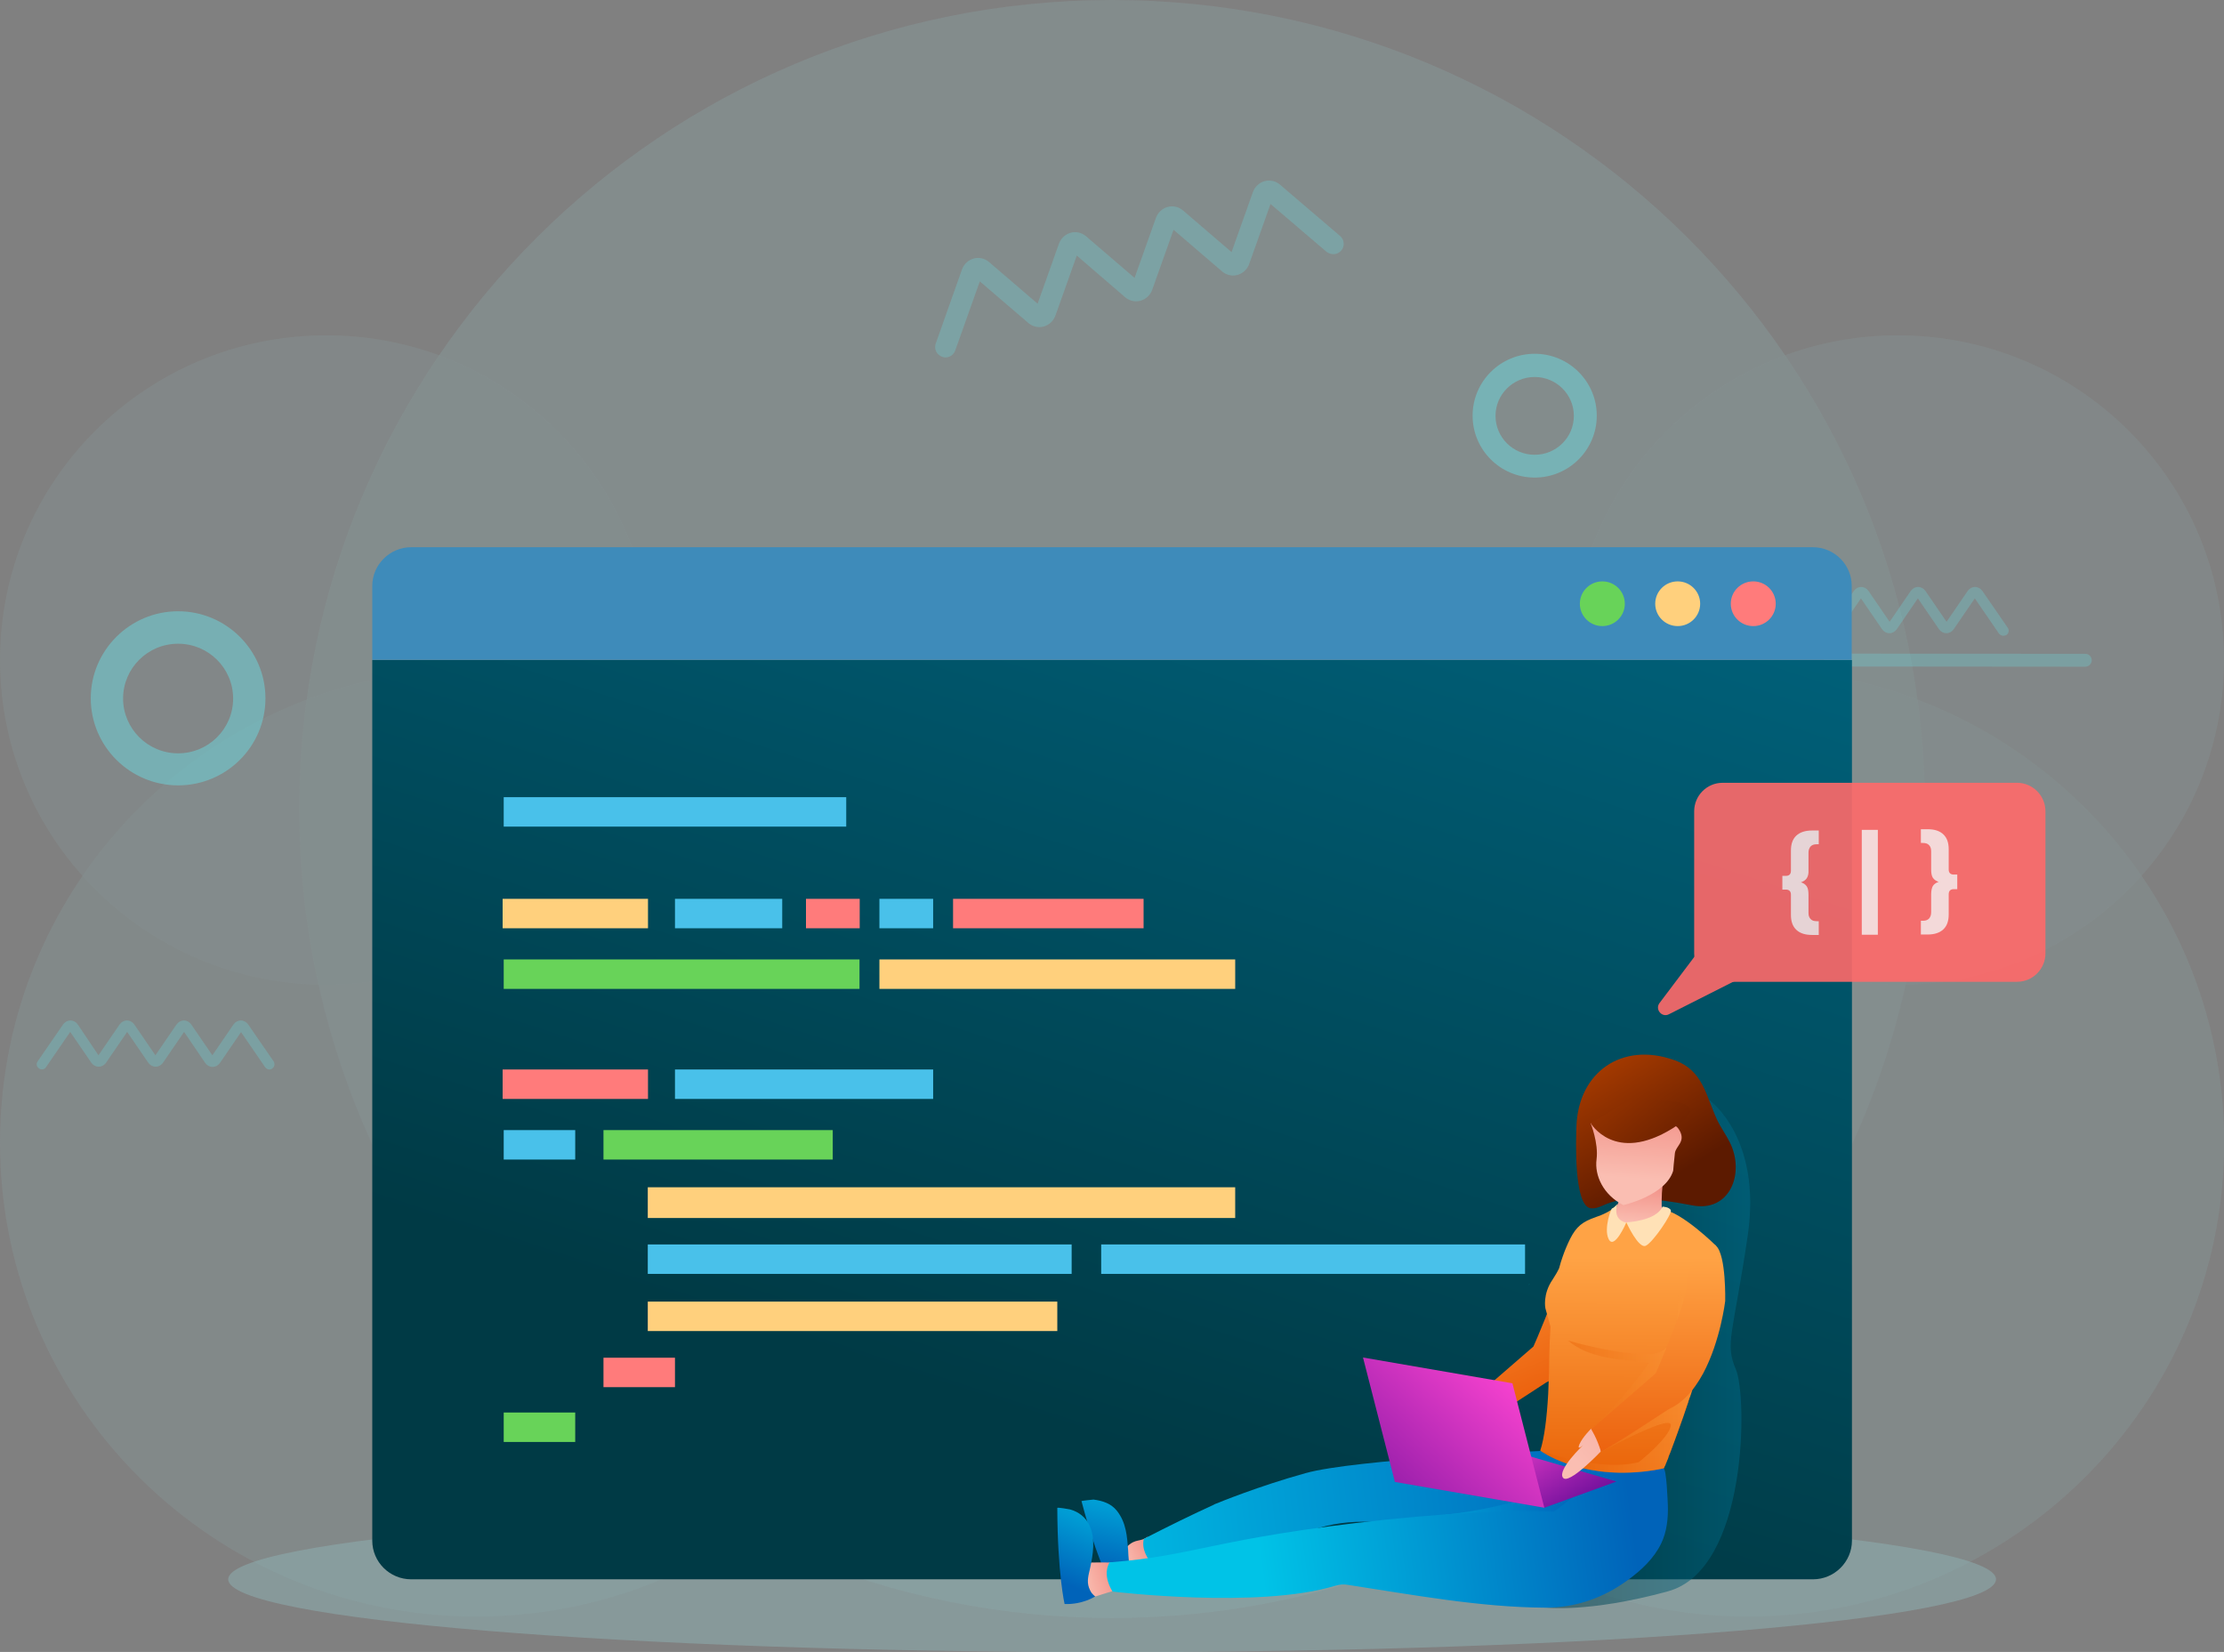 <svg width="381" height="283" viewBox="0 0 381 283" fill="none" xmlns="http://www.w3.org/2000/svg">
<rect x="0" y="0" width="381" height="283" fill="#808080" stroke="none"/>
<g clip-path="url(#clip0_1454_2838)">
<g opacity="0.5">
<path opacity="0.5" d="M190.518 283.036C274.148 283.036 341.943 277.448 341.943 270.554C341.943 263.661 274.148 258.072 190.518 258.072C106.889 258.072 39.094 263.661 39.094 270.554C39.094 277.448 106.889 283.036 190.518 283.036Z" fill="#9CE4E8"/>
<g opacity="0.3">
<path opacity="0.8" d="M190.518 277.182C267.423 277.182 329.767 215.133 329.767 138.591C329.767 62.049 267.423 0 190.518 0C113.613 0 51.27 62.049 51.27 138.591C51.27 215.133 113.613 277.182 190.518 277.182Z" fill="#9CE4E8"/>
<path opacity="0.6" d="M81.598 276.924C126.664 276.924 163.197 240.575 163.197 195.735C163.197 150.896 126.664 114.547 81.598 114.547C36.533 114.547 0 150.896 0 195.735C0 240.575 36.533 276.924 81.598 276.924Z" fill="#9CE4E8"/>
<path opacity="0.6" d="M299.438 276.924C344.504 276.924 381.036 240.575 381.036 195.735C381.036 150.896 344.504 114.547 299.438 114.547C254.373 114.547 217.84 150.896 217.84 195.735C217.84 240.575 254.373 276.924 299.438 276.924Z" fill="#9CE4E8"/>
<path opacity="0.5" d="M325.11 168.71C355.977 168.71 381 143.801 381 113.075C381 82.348 355.977 57.44 325.11 57.44C294.243 57.44 269.22 82.348 269.22 113.075C269.22 143.801 294.243 168.71 325.11 168.71Z" fill="#9CE4E8"/>
<path opacity="0.5" d="M55.89 168.71C86.758 168.71 111.781 143.801 111.781 113.075C111.781 82.348 86.758 57.44 55.89 57.44C25.023 57.44 0 82.348 0 113.075C0 143.801 25.023 168.71 55.89 168.71Z" fill="#9CE4E8"/>
</g>
</g>
<g opacity="0.5">
<path d="M30.513 134.541C22.261 134.541 15.55 127.84 15.55 119.629C15.55 111.418 22.261 104.717 30.513 104.717C38.764 104.717 45.475 111.418 45.475 119.629C45.475 127.877 38.764 134.541 30.513 134.541ZM30.513 110.277C25.305 110.277 21.087 114.474 21.087 119.666C21.087 124.821 25.305 129.055 30.513 129.055C35.72 129.055 39.938 124.857 39.938 119.666C39.938 114.474 35.72 110.277 30.513 110.277Z" fill="#6CD8DD"/>
<path d="M262.912 81.814C257.044 81.814 252.276 77.064 252.276 71.21C252.276 65.355 257.044 60.605 262.912 60.605C268.779 60.605 273.547 65.355 273.547 71.21C273.547 77.064 268.779 81.814 262.912 81.814ZM262.912 64.582C259.208 64.582 256.2 67.564 256.2 71.246C256.2 74.928 259.208 77.911 262.912 77.911C266.616 77.911 269.623 74.928 269.623 71.246C269.623 67.564 266.616 64.582 262.912 64.582Z" fill="#6CD8DD"/>
<path d="M190.518 222.799C186.411 222.799 183.037 219.449 183.037 215.362C183.037 211.274 186.374 207.924 190.518 207.924C194.626 207.924 198 211.274 198 215.362C197.963 219.449 194.626 222.799 190.518 222.799ZM190.518 210.685C187.915 210.685 185.824 212.784 185.824 215.362C185.824 217.939 187.951 220.038 190.518 220.038C193.086 220.038 195.213 217.939 195.213 215.362C195.213 212.784 193.086 210.685 190.518 210.685Z" fill="#6CD8DD"/>
</g>
<g opacity="0.3">
<path d="M46.172 183.217C45.879 183.217 45.622 183.07 45.439 182.849L41.295 176.811L37.664 182.113C37.37 182.518 36.93 182.775 36.417 182.775C35.904 182.775 35.464 182.518 35.17 182.113L31.539 176.774L27.909 182.076C27.615 182.481 27.175 182.739 26.662 182.739C26.148 182.739 25.708 182.481 25.415 182.076L21.784 176.774L18.154 182.076C17.86 182.481 17.42 182.739 16.907 182.739C16.393 182.739 15.953 182.481 15.66 182.076L12.029 176.774L7.885 182.812C7.628 183.217 7.078 183.328 6.675 183.033C6.271 182.775 6.161 182.223 6.455 181.818L10.819 175.485C11.112 175.08 11.552 174.822 12.066 174.822C12.579 174.822 13.019 175.08 13.313 175.485L16.87 180.787L20.501 175.485C20.794 175.08 21.234 174.822 21.748 174.822C22.261 174.822 22.701 175.08 22.994 175.485L26.625 180.787L30.256 175.485C30.549 175.08 30.989 174.822 31.503 174.822C32.016 174.822 32.456 175.08 32.75 175.485L36.38 180.787L40.011 175.485C40.304 175.08 40.745 174.822 41.258 174.822C41.771 174.822 42.211 175.08 42.505 175.485L46.869 181.818C47.126 182.223 47.052 182.775 46.649 183.033C46.539 183.144 46.355 183.217 46.172 183.217Z" fill="#6CD8DD"/>
<path d="M161.987 61.232C161.803 61.232 161.583 61.195 161.4 61.121C160.483 60.79 159.97 59.796 160.3 58.875L164.81 46.135C165.141 45.252 165.874 44.552 166.791 44.294C167.708 44.037 168.698 44.258 169.431 44.884L177.756 52.027L181.424 41.717C181.754 40.833 182.487 40.134 183.404 39.876C184.321 39.618 185.311 39.839 186.044 40.465L194.369 47.608L198.037 37.299C198.367 36.415 199.1 35.715 200.017 35.458C200.934 35.2 201.924 35.421 202.657 36.047L210.982 43.19L214.65 32.88C214.98 31.997 215.713 31.297 216.63 31.039C217.547 30.781 218.537 31.002 219.27 31.628L229.576 40.428C230.309 41.054 230.419 42.196 229.759 42.932C229.136 43.669 227.999 43.742 227.229 43.116L217.657 34.942L213.99 45.252C213.659 46.135 212.926 46.835 212.009 47.093C211.092 47.35 210.102 47.13 209.369 46.504L201.044 39.361L197.376 49.67C197.046 50.554 196.313 51.253 195.396 51.511C194.479 51.769 193.489 51.548 192.756 50.922L184.467 43.779L180.8 54.089C180.47 54.972 179.737 55.672 178.82 55.93C177.903 56.187 176.913 55.966 176.179 55.34L167.854 48.197L163.637 60.053C163.38 60.753 162.72 61.232 161.987 61.232Z" fill="#6CD8DD"/>
<path d="M219.418 210.391C219.344 210.391 219.234 210.391 219.161 210.354L176.62 200.67C176.033 200.523 175.666 199.934 175.776 199.345C175.923 198.756 176.51 198.388 177.097 198.498L219.638 208.182C220.224 208.329 220.591 208.918 220.481 209.507C220.371 210.06 219.894 210.391 219.418 210.391Z" fill="#6CD8DD"/>
<path d="M357.492 114.18C357.419 114.18 357.346 114.217 357.236 114.217L313.594 114.18C312.971 114.18 312.494 113.701 312.494 113.075C312.494 112.449 313.008 111.971 313.594 111.971L357.236 112.008C357.859 112.008 358.336 112.486 358.336 113.112C358.336 113.628 357.969 114.069 357.492 114.18Z" fill="#6CD8DD"/>
<path d="M343.19 108.915C342.896 108.915 342.64 108.768 342.456 108.547L338.312 102.508L334.681 107.81C334.388 108.215 333.948 108.473 333.435 108.473C332.921 108.473 332.481 108.215 332.188 107.81L328.557 102.508L324.926 107.81C324.633 108.215 324.193 108.473 323.679 108.473C323.166 108.473 322.726 108.215 322.433 107.81L318.802 102.508L315.171 107.81C314.878 108.215 314.438 108.473 313.924 108.473C313.411 108.473 312.971 108.215 312.677 107.81L309.047 102.508L304.903 108.547C304.646 108.952 304.096 109.062 303.692 108.768C303.289 108.51 303.179 107.957 303.472 107.552L307.837 101.219C308.13 100.814 308.57 100.557 309.083 100.557C309.597 100.557 310.037 100.814 310.33 101.219L313.961 106.522L317.592 101.219C317.885 100.814 318.325 100.557 318.839 100.557C319.352 100.557 319.792 100.814 320.085 101.219L323.716 106.522L327.347 101.219C327.64 100.814 328.08 100.557 328.594 100.557C329.107 100.557 329.547 100.814 329.841 101.219L333.471 106.522L337.102 101.219C337.395 100.814 337.835 100.557 338.349 100.557C338.862 100.557 339.302 100.814 339.596 101.219L343.96 107.552C344.217 107.957 344.143 108.51 343.74 108.768C343.52 108.878 343.373 108.915 343.19 108.915Z" fill="#6CD8DD"/>
</g>
<path d="M317.225 100.372C317.225 96.727 314.255 93.744 310.551 93.744H70.45C66.783 93.744 63.775 96.727 63.775 100.372V113.038H317.225V100.372Z" fill="#3E8BBA"/>
<path d="M63.775 113.074V263.927C63.775 267.572 66.746 270.554 70.45 270.554H310.587C314.255 270.554 317.262 267.572 317.262 263.927V113.074H63.775Z" fill="url(#paint0_linear_1454_2838)"/>
<path d="M144.97 136.564H86.293V141.609H144.97V136.564Z" fill="#49C1EA"/>
<path d="M147.244 164.363H86.293V169.408H147.244V164.363Z" fill="#68D359"/>
<path d="M211.606 164.363H150.654V169.408H211.606V164.363Z" fill="#FFD07D"/>
<path d="M111.011 153.98H86.109V159.025H111.011V153.98Z" fill="#FFD07D"/>
<path d="M134.005 153.98H115.632V159.025H134.005V153.98Z" fill="#49C1EA"/>
<path d="M147.28 153.98H138.075V159.025H147.28V153.98Z" fill="#FF7B7B"/>
<path d="M159.859 153.98H150.654V159.025H159.859V153.98Z" fill="#49C1EA"/>
<path d="M195.91 153.98H163.271V159.025H195.91V153.98Z" fill="#FF7B7B"/>
<path d="M98.542 193.6H86.293V198.644H98.542V193.6Z" fill="#49C1EA"/>
<path d="M115.632 232.592H103.383V237.636H115.632V232.592Z" fill="#FF7B7B"/>
<path d="M98.542 241.98H86.293V247.025H98.542V241.98Z" fill="#68D359"/>
<path d="M142.66 193.6H103.383V198.644H142.66V193.6Z" fill="#68D359"/>
<path d="M211.605 203.393H110.974V208.658H211.605V203.393Z" fill="#FFD07D"/>
<path d="M183.587 213.188H110.974V218.232H183.587V213.188Z" fill="#49C1EA"/>
<path d="M261.262 213.188H188.648V218.232H261.262V213.188Z" fill="#49C1EA"/>
<path d="M181.13 222.98H110.974V228.025H181.13V222.98Z" fill="#FFD07D"/>
<path d="M111.011 183.215H86.109V188.259H111.011V183.215Z" fill="#FF7B7B"/>
<path d="M159.86 183.215H115.632V188.259H159.86V183.215Z" fill="#49C1EA"/>
<path d="M287.41 107.256C289.537 107.256 291.261 105.542 291.261 103.427C291.261 101.312 289.537 99.598 287.41 99.598C285.284 99.598 283.56 101.312 283.56 103.427C283.56 105.542 285.284 107.256 287.41 107.256Z" fill="#FFD07D"/>
<path d="M300.356 107.256C302.482 107.256 304.206 105.542 304.206 103.427C304.206 101.312 302.482 99.598 300.356 99.598C298.229 99.598 296.505 101.312 296.505 103.427C296.505 105.542 298.229 107.256 300.356 107.256Z" fill="#FF7B7B"/>
<path d="M274.501 107.256C276.628 107.256 278.352 105.542 278.352 103.427C278.352 101.312 276.628 99.598 274.501 99.598C272.374 99.598 270.65 101.312 270.65 103.427C270.65 105.542 272.374 107.256 274.501 107.256Z" fill="#68D359"/>
<path opacity="0.5" d="M292.8 188.446C292.8 188.446 301.895 194.779 299.402 211.716C296.908 228.653 295.441 230.089 297.385 234.618C299.328 239.147 299.475 268.898 285.722 272.617C272.007 276.372 264.672 275.378 264.672 275.378L280.478 184.285L292.8 188.446Z" fill="url(#paint1_linear_1454_2838)"/>
<path d="M196.607 263.262C195.323 264.219 194.553 263.519 193.123 264.919C192.499 265.545 192.793 270.221 195.286 269.853C196.057 269.374 196.937 268.674 197.707 268.048C197.56 266.723 197.377 265.397 197.23 264.035C197.01 263.777 196.79 263.593 196.607 263.262Z" fill="url(#paint2_linear_1454_2838)"/>
<path d="M185.274 257.15C186.668 262.452 188.355 267.755 190.812 272.615C192.609 272.099 194.113 271.363 195.25 269.89C195.066 269.964 194.626 269.596 194.553 269.522C194.259 269.264 194.076 269.08 193.893 268.785C193.269 267.755 193.343 266.76 193.269 265.619C193.086 263.189 192.939 260.869 191.362 258.844C190.372 257.592 188.978 257.113 187.328 256.893C187.181 256.893 185.274 257.114 185.274 257.15Z" fill="url(#paint3_linear_1454_2838)"/>
<path d="M283.963 259.507C283.45 259.912 282.936 260.281 282.386 260.649C277.875 263.668 272.851 264.736 267.423 264.294C259.869 263.668 252.35 262.711 244.832 261.753C237.791 260.87 231.557 259.691 224.589 262.195C221.875 263.153 219.124 263.742 216.301 264.331C213.11 264.994 209.883 265.546 206.692 266.209C205.739 266.393 198 268.676 197.634 268.271C196.497 266.945 195.543 265.399 195.947 263.631C200.311 261.385 204.235 259.471 208.012 257.74C208.012 257.74 208.012 257.74 208.049 257.703C208.672 257.445 215.677 254.573 223.672 252.364C232.07 250.008 263.793 248.572 263.793 248.572L265.92 247.725C267.167 247.835 268.413 247.983 269.807 248.093C270.797 247.467 272.117 246.657 273.548 245.773L283.963 259.507Z" fill="url(#paint4_linear_1454_2838)"/>
<path opacity="0.5" d="M266.249 258.956C266.249 258.956 270.1 260.061 270.027 258.072C269.99 257.262 269.99 256.415 269.99 255.716C269.99 254.832 269.146 254.243 268.303 254.538C264.672 255.826 255.907 258.698 247.619 259.471L264.489 266.578L266.249 258.956Z" fill="url(#paint5_linear_1454_2838)"/>
<path d="M268.853 216.023L268.01 215.691C267.936 218.085 264.746 225.854 263.352 229.168C262.949 230.088 262.692 230.677 262.692 230.677C258.841 234.028 253.377 238.741 251.653 240.25C251.653 240.25 252.643 241.76 253.34 244.117C255.871 242.644 258.365 241.097 260.822 239.477C262.142 238.594 263.535 237.747 264.892 236.826C266.029 236.311 267.056 235.574 267.973 234.654C269.11 233.512 270.027 232.15 270.834 230.677C273.804 225.117 274.611 218.269 274.611 218.269L268.853 216.023Z" fill="url(#paint6_linear_1454_2838)"/>
<path d="M251.653 240.213C251.653 240.213 250.186 241.649 249.673 242.864C249.16 244.079 250.333 242.974 250.333 242.974C250.333 242.974 245.859 247.209 246.849 248.571C247.803 249.933 253.34 244.079 253.34 244.079L253.267 240.618L251.653 240.213Z" fill="url(#paint7_linear_1454_2838)"/>
<path d="M190.848 267.682C190.848 267.682 187.951 267.646 186.887 267.682C186.447 267.682 184.467 272.616 187.621 273.5L190.701 272.543L191.325 268.64L190.848 267.682Z" fill="url(#paint8_linear_1454_2838)"/>
<path d="M181.13 258.33C181.167 269.597 182.377 274.788 182.377 274.788C185.531 274.899 187.658 273.463 187.658 273.463C187.548 273.536 187.071 272.947 186.998 272.874C186.814 272.616 186.668 272.284 186.558 271.99C186.154 270.848 186.484 269.817 186.741 268.676C187.254 266.32 187.694 263.668 186.668 261.386C186.044 259.95 184.797 258.992 183.33 258.587C183.184 258.55 181.13 258.182 181.13 258.33Z" fill="url(#paint9_linear_1454_2838)"/>
<path d="M286.933 181.633C286.896 181.633 286.823 181.597 286.786 181.597C277.874 178.43 270.356 183.659 270.063 193.011C269.99 195.036 269.55 206.782 272.593 207.003C275.234 207.187 275.454 203.652 289.867 206.487C296.358 207.776 298.998 200.964 296.321 195.662C295.661 194.336 294.781 193.158 294.157 191.833C292.214 187.635 291.774 183.438 286.933 181.633Z" fill="url(#paint10_linear_1454_2838)"/>
<path d="M190.592 272.653C190.592 272.653 215.53 275.673 228.732 271.659C229.465 271.438 230.236 271.365 230.969 271.512C242.008 273.206 253.45 275.341 264.672 275.415C269.88 275.452 274.757 273.721 278.938 270.628C281.212 268.971 283.339 266.983 284.586 264.406C285.576 262.344 285.796 260.024 285.722 257.778C285.686 257.115 285.502 251.703 284.989 251.555L278.608 249.42L276.664 250.93L266.249 258.956C264.232 258.883 261.958 258.883 259.428 258.92C256.934 258.956 254.147 259.067 251.103 259.214C249.966 259.288 248.829 259.361 247.619 259.435C244.538 259.656 241.164 259.95 237.534 260.319C207.718 263.522 205.114 266.504 190.078 267.646C190.115 267.683 188.685 269.524 190.592 272.653Z" fill="url(#paint11_linear_1454_2838)"/>
<path d="M278.461 198.24C278.461 198.24 278.314 207.629 275.271 208.403C275.271 208.403 279.195 213.815 284.696 207.298C284.696 207.298 284.366 202.327 285.796 198.608L278.461 198.24Z" fill="url(#paint12_linear_1454_2838)"/>
<path d="M293.974 213.409C293.974 213.409 288.07 207.554 284.769 207.186C284.769 207.186 282.642 209.764 278.315 209.395C275.784 209.101 276.994 206.523 277.104 206.266C276.628 207.002 275.491 207.628 274.757 207.959C274.354 208.143 273.95 208.328 273.547 208.438C273.474 208.475 273.4 208.475 273.364 208.512C271.127 209.285 270.063 210.095 269 212.194C268.523 213.151 268.119 214.108 267.753 215.139C267.496 215.839 267.276 216.575 267.092 217.275C266.836 217.827 266.469 218.453 265.992 219.19C264.232 221.73 264.745 224.123 264.745 224.123L265.626 227.29C265.516 228.984 265.442 230.714 265.406 232.408C265.406 232.482 265.406 232.518 265.406 232.592C265.406 233.439 265.369 234.249 265.369 235.096C265.332 236.053 265.295 236.974 265.259 237.931C265.259 238.226 265.222 238.557 265.222 238.851C265.002 242.828 264.562 246.4 263.865 248.498C264.012 248.609 270.356 253.211 281.285 252.107C282.495 251.996 283.742 251.812 285.062 251.518C285.062 251.518 285.062 251.518 285.062 251.481C285.062 251.444 285.099 251.37 285.136 251.297C285.136 251.26 285.136 251.26 285.172 251.223C285.172 251.223 285.172 251.186 285.209 251.149C285.246 251.113 285.246 251.039 285.283 251.002C285.319 250.929 285.356 250.855 285.356 250.781C285.393 250.744 285.393 250.708 285.429 250.634C285.503 250.45 285.576 250.266 285.649 250.082C285.686 250.045 285.686 249.971 285.723 249.934C285.759 249.861 285.759 249.787 285.796 249.75V249.713C285.796 249.677 285.833 249.64 285.833 249.566C285.833 249.529 285.869 249.493 285.869 249.493C285.869 249.456 285.906 249.456 285.906 249.419C285.943 249.272 286.016 249.124 286.089 248.977C286.163 248.793 286.236 248.572 286.309 248.388C286.603 247.578 286.969 246.657 287.336 245.626C287.666 244.706 288.033 243.712 288.4 242.644C288.62 241.981 288.876 241.282 289.097 240.582C289.17 240.398 289.243 240.177 289.28 239.993C289.353 239.809 289.39 239.662 289.463 239.477C289.463 239.404 289.5 239.367 289.537 239.293C289.61 239.036 289.72 238.778 289.793 238.52C289.83 238.373 289.867 238.262 289.903 238.115C289.977 237.931 290.013 237.71 290.087 237.526C290.123 237.415 290.16 237.305 290.197 237.158C290.38 236.569 290.563 235.98 290.747 235.39C290.784 235.206 290.857 235.022 290.894 234.838C291.004 234.433 291.15 233.991 291.26 233.586C291.59 232.445 291.884 231.267 292.177 230.088C292.177 230.051 292.177 230.051 292.177 230.015C292.36 229.278 292.544 228.579 292.691 227.879C292.727 227.732 292.764 227.621 292.764 227.474C293.901 222.098 294.561 217.128 293.974 213.409Z" fill="url(#paint13_linear_1454_2838)"/>
<path opacity="0.3" d="M268.926 227.18C268.962 227.18 269.109 227.253 269.329 227.327C269.146 227.29 269.036 227.217 268.926 227.18Z" fill="url(#paint14_linear_1454_2838)"/>
<path d="M262.067 219.963L261.848 220.146C261.921 220.036 261.994 220 262.067 219.963Z" fill="url(#paint15_linear_1454_2838)"/>
<path d="M284.805 206.709C284.805 206.709 285.979 206.746 286.235 207.335C286.492 207.924 283.192 212.821 281.945 213.41C280.698 213.999 278.607 209.397 278.607 209.397C278.607 209.397 283.705 209.213 284.805 206.709Z" fill="#FFE1B6"/>
<path d="M277.067 206.303C277.067 206.303 276.334 207.039 276.187 207.002C276.004 206.966 274.72 210.463 275.564 212.231C276.517 214.293 278.608 209.432 278.608 209.432C278.608 209.432 276.224 209.175 277.067 206.303Z" fill="#FFE1B6"/>
<path d="M272.483 192.384C272.483 192.384 273.877 195.809 273.51 198.607C273.144 201.369 274.647 204.682 278.094 206.45C278.094 206.45 285.356 204.83 286.639 200.559C286.639 200.559 286.786 198.718 286.933 197.539C287.079 196.361 288.73 195.625 287.813 193.82C286.896 192.016 286.126 193.305 286.126 193.305C286.126 193.305 285.796 191.869 285.429 190.691C285.062 189.439 272.483 192.384 272.483 192.384Z" fill="url(#paint16_linear_1454_2838)"/>
<path d="M272.483 192.385C272.483 192.385 276.591 199.455 286.529 193.306C296.431 187.157 278.938 188.593 278.938 188.593L272.483 192.385Z" fill="url(#paint17_linear_1454_2838)"/>
<path d="M264.563 258.295L276.922 253.803L257.191 248.059L264.563 258.295Z" fill="url(#paint18_linear_1454_2838)"/>
<path d="M264.562 258.294L238.964 253.876L233.5 232.557L259.098 236.975L264.562 258.294Z" fill="url(#paint19_linear_1454_2838)"/>
<path opacity="0.5" d="M289.463 227.621C288.473 225.56 288.29 220.331 287.666 221.546C287.153 222.577 288.363 231.009 283.449 231.893C283.265 231.929 283.045 231.966 282.862 231.966C277.251 232.224 268.633 229.647 268.633 229.647C272.19 232.776 277.764 232.924 282.495 233.439C281.982 234.212 281.432 234.985 280.845 235.722C279.231 237.857 277.471 239.809 276.041 241.392C274.06 243.528 272.594 244.89 272.594 244.89L274.28 248.756C274.28 248.756 279.525 245.847 283.082 244.485C284.916 243.749 286.309 243.454 286.236 244.191C286.163 244.743 285.796 245.406 285.283 246.068C283.742 248.093 280.845 250.413 280.735 250.487C277.361 251.334 272.08 251.186 263.865 248.535C264.012 248.646 270.356 253.248 281.285 252.144C281.505 252.107 281.725 252.107 281.945 252.07C282.935 251.96 283.999 251.776 285.062 251.555V251.518C285.062 251.481 285.099 251.407 285.136 251.334C285.136 251.297 285.136 251.297 285.172 251.26C285.172 251.223 285.172 251.223 285.209 251.186C285.246 251.15 285.246 251.076 285.283 251.039C285.319 250.965 285.356 250.892 285.356 250.818C285.356 250.781 285.393 250.745 285.429 250.671C285.503 250.487 285.576 250.303 285.649 250.119C285.686 250.082 285.686 250.008 285.723 249.971C285.759 249.898 285.759 249.824 285.796 249.787V249.75C285.796 249.714 285.833 249.677 285.833 249.603C285.833 249.566 285.869 249.529 285.869 249.529V249.493V249.456C285.906 249.309 285.979 249.161 286.053 249.014C286.126 248.83 286.199 248.609 286.273 248.425C286.309 248.351 286.346 248.278 286.346 248.204C286.639 247.468 286.933 246.621 287.263 245.663C287.593 244.743 287.96 243.749 288.326 242.681C288.546 242.018 288.803 241.319 289.023 240.619C289.097 240.435 289.17 240.214 289.207 240.03C289.28 239.846 289.317 239.698 289.39 239.514C289.39 239.441 289.427 239.404 289.463 239.33C289.537 239.073 289.647 238.815 289.72 238.557C289.757 238.41 289.793 238.299 289.83 238.152C289.903 237.931 289.94 237.747 290.013 237.563C290.05 237.452 290.087 237.342 290.123 237.195C290.307 236.606 290.49 236.016 290.673 235.427C290.71 235.243 290.784 235.059 290.82 234.875C290.93 234.47 291.077 234.028 291.187 233.623C291.517 232.482 291.81 231.303 292.104 230.125C292.104 230.088 292.104 230.088 292.104 230.052C292.14 229.426 292.14 229.094 292.14 229.094C292.14 229.094 290.453 229.683 289.463 227.621Z" fill="url(#paint20_linear_1454_2838)"/>
<path d="M272.557 244.779C272.557 244.779 271.09 246.215 270.576 247.43C270.063 248.645 271.236 247.541 271.236 247.541C271.236 247.541 266.762 251.775 267.752 253.137C268.706 254.5 274.244 248.645 274.244 248.645L274.17 245.184L272.557 244.779Z" fill="url(#paint21_linear_1454_2838)"/>
<path d="M293.974 213.41C292.214 211.753 288.547 217.644 288.95 220.296C288.877 222.689 285.686 230.458 284.293 233.772C283.889 234.692 283.632 235.281 283.632 235.281C279.782 238.632 274.317 243.345 272.594 244.855C272.594 244.855 273.584 246.364 274.281 248.721C276.811 247.248 279.305 245.701 281.762 244.081C283.082 243.198 284.476 242.351 285.833 241.43C286.97 240.915 287.997 240.178 288.913 239.258C290.05 238.116 290.967 236.754 291.774 235.281C294.744 229.721 295.551 222.873 295.551 222.873C295.551 222.873 295.735 215.03 293.974 213.41Z" fill="url(#paint22_linear_1454_2838)"/>
<g opacity="0.9">
<path d="M345.537 168.195H295.111C292.434 168.195 290.233 166.023 290.233 163.298V138.997C290.233 136.309 292.397 134.1 295.111 134.1H345.537C348.214 134.1 350.414 136.272 350.414 138.997V163.298C350.414 165.986 348.251 168.195 345.537 168.195Z" fill="#FF6969"/>
<path d="M294.671 158.07L284.292 171.841C283.486 172.909 284.696 174.382 285.906 173.756L301.712 165.766L294.671 158.07Z" fill="#FF6969"/>
<g opacity="0.8">
<path d="M309.524 150.448C309.304 150.779 308.973 151 308.533 151.147C308.973 151.294 309.304 151.515 309.524 151.847C309.744 152.178 309.817 152.657 309.817 153.319V156.376C309.817 156.854 309.927 157.186 310.184 157.443C310.404 157.701 310.77 157.812 311.247 157.812H311.577V160.168H310.44C309.23 160.168 308.35 159.873 307.727 159.284C307.103 158.695 306.81 157.848 306.81 156.744V153.283C306.81 152.988 306.736 152.767 306.59 152.62C306.443 152.473 306.223 152.399 305.966 152.399H305.343V150.043H305.966C306.223 150.043 306.443 149.969 306.59 149.822C306.736 149.674 306.81 149.453 306.81 149.159V145.698C306.81 144.593 307.103 143.746 307.727 143.157C308.35 142.568 309.267 142.273 310.44 142.273H311.577V144.63H311.247C310.77 144.63 310.44 144.74 310.184 144.998C309.964 145.256 309.817 145.587 309.817 146.066V149.122C309.854 149.637 309.744 150.116 309.524 150.448Z" fill="white"/>
<path d="M318.948 142.164H321.699V160.132H318.948V142.164Z" fill="white"/>
<path d="M335.305 149.969V152.326H334.681C334.425 152.326 334.205 152.399 334.058 152.546C333.911 152.694 333.838 152.915 333.838 153.209V156.67C333.838 157.775 333.544 158.622 332.921 159.211C332.298 159.8 331.381 160.095 330.207 160.095H329.07V157.738H329.4C329.877 157.738 330.207 157.628 330.464 157.37C330.684 157.112 330.831 156.781 330.831 156.302V153.246C330.831 152.583 330.941 152.105 331.124 151.773C331.344 151.442 331.674 151.221 332.114 151.074C331.674 150.926 331.344 150.705 331.124 150.374C330.904 150.043 330.831 149.564 330.831 148.901V145.845C330.831 145.367 330.721 145.035 330.464 144.777C330.244 144.52 329.877 144.409 329.4 144.409H329.07V142.053H330.207C331.417 142.053 332.298 142.347 332.921 142.936C333.544 143.526 333.838 144.372 333.838 145.477V148.938C333.838 149.233 333.911 149.454 334.058 149.601C334.205 149.748 334.425 149.822 334.681 149.822H335.305V149.969Z" fill="white"/>
</g>
</g>
</g>
<defs>
<linearGradient id="paint0_linear_1454_2838" x1="173.319" y1="242.183" x2="243.468" y2="26.833" gradientUnits="userSpaceOnUse">
<stop stop-color="#003A45"/>
<stop offset="1" stop-color="#006D8B"/>
</linearGradient>
<linearGradient id="paint1_linear_1454_2838" x1="264.696" y1="229.897" x2="299.844" y2="229.897" gradientUnits="userSpaceOnUse">
<stop stop-color="#003A45"/>
<stop offset="1" stop-color="#006D8B"/>
</linearGradient>
<linearGradient id="paint2_linear_1454_2838" x1="198.777" y1="265.095" x2="192.714" y2="267.937" gradientUnits="userSpaceOnUse">
<stop stop-color="#F0877E"/>
<stop offset="1" stop-color="#FABEB2"/>
</linearGradient>
<linearGradient id="paint3_linear_1454_2838" x1="193.074" y1="251.544" x2="188.958" y2="269.032" gradientUnits="userSpaceOnUse">
<stop stop-color="#00C3E7"/>
<stop offset="1" stop-color="#0063B9"/>
</linearGradient>
<linearGradient id="paint4_linear_1454_2838" x1="280.425" y1="254.106" x2="180.374" y2="265.568" gradientUnits="userSpaceOnUse">
<stop stop-color="#0063B9"/>
<stop offset="1" stop-color="#00C3E7"/>
</linearGradient>
<linearGradient id="paint5_linear_1454_2838" x1="269.729" y1="260.128" x2="244.03" y2="263.072" gradientUnits="userSpaceOnUse">
<stop stop-color="#0063B9"/>
<stop offset="1" stop-color="#00C3E7"/>
</linearGradient>
<linearGradient id="paint6_linear_1454_2838" x1="269.622" y1="245.947" x2="253.406" y2="204.523" gradientUnits="userSpaceOnUse">
<stop stop-color="#E75100"/>
<stop offset="1" stop-color="#FFA345"/>
</linearGradient>
<linearGradient id="paint7_linear_1454_2838" x1="276.988" y1="221.084" x2="248.775" y2="245.31" gradientUnits="userSpaceOnUse">
<stop stop-color="#F0877E"/>
<stop offset="1" stop-color="#FABEB2"/>
</linearGradient>
<linearGradient id="paint8_linear_1454_2838" x1="192.57" y1="269.042" x2="185.471" y2="271.088" gradientUnits="userSpaceOnUse">
<stop stop-color="#F0877E"/>
<stop offset="1" stop-color="#FABEB2"/>
</linearGradient>
<linearGradient id="paint9_linear_1454_2838" x1="189.409" y1="253.626" x2="182.185" y2="271.189" gradientUnits="userSpaceOnUse">
<stop stop-color="#00C3E7"/>
<stop offset="1" stop-color="#0063B9"/>
</linearGradient>
<linearGradient id="paint10_linear_1454_2838" x1="285.48" y1="202.396" x2="269.944" y2="177.245" gradientUnits="userSpaceOnUse">
<stop stop-color="#5C1A00"/>
<stop offset="1" stop-color="#B94300"/>
</linearGradient>
<linearGradient id="paint11_linear_1454_2838" x1="279.831" y1="261.401" x2="216.186" y2="269.846" gradientUnits="userSpaceOnUse">
<stop stop-color="#0063B9"/>
<stop offset="1" stop-color="#00C3E7"/>
</linearGradient>
<linearGradient id="paint12_linear_1454_2838" x1="280.684" y1="201.115" x2="280.019" y2="209.741" gradientUnits="userSpaceOnUse">
<stop stop-color="#F0877E"/>
<stop offset="1" stop-color="#FABEB2"/>
</linearGradient>
<linearGradient id="paint13_linear_1454_2838" x1="278.895" y1="258.128" x2="279.055" y2="215.34" gradientUnits="userSpaceOnUse">
<stop stop-color="#E75B00"/>
<stop offset="1" stop-color="#FFA345"/>
</linearGradient>
<linearGradient id="paint14_linear_1454_2838" x1="269.124" y1="227.374" x2="269.118" y2="227.207" gradientUnits="userSpaceOnUse">
<stop stop-color="#E75B00"/>
<stop offset="1" stop-color="#FFA345"/>
</linearGradient>
<linearGradient id="paint15_linear_1454_2838" x1="262.01" y1="219.953" x2="261.905" y2="220.158" gradientUnits="userSpaceOnUse">
<stop stop-color="#00D1D0"/>
<stop offset="1" stop-color="#0098D0"/>
</linearGradient>
<linearGradient id="paint16_linear_1454_2838" x1="281.179" y1="186.738" x2="280.051" y2="201.92" gradientUnits="userSpaceOnUse">
<stop stop-color="#F0877E"/>
<stop offset="1" stop-color="#FABEB2"/>
</linearGradient>
<linearGradient id="paint17_linear_1454_2838" x1="288.913" y1="200.885" x2="269.51" y2="177.266" gradientUnits="userSpaceOnUse">
<stop stop-color="#5C1A00"/>
<stop offset="1" stop-color="#B94300"/>
</linearGradient>
<linearGradient id="paint18_linear_1454_2838" x1="273.66" y1="262.632" x2="261.477" y2="241.236" gradientUnits="userSpaceOnUse">
<stop stop-color="#46008B"/>
<stop offset="1" stop-color="#FF45D2"/>
</linearGradient>
<linearGradient id="paint19_linear_1454_2838" x1="223.068" y1="273.532" x2="259.831" y2="234.049" gradientUnits="userSpaceOnUse">
<stop stop-color="#46008B"/>
<stop offset="1" stop-color="#FF45D2"/>
</linearGradient>
<linearGradient id="paint20_linear_1454_2838" x1="263.793" y1="236.819" x2="292.13" y2="236.819" gradientUnits="userSpaceOnUse">
<stop stop-color="#E75B00"/>
<stop offset="1" stop-color="#FFA345"/>
</linearGradient>
<linearGradient id="paint21_linear_1454_2838" x1="297.908" y1="225.652" x2="269.695" y2="249.878" gradientUnits="userSpaceOnUse">
<stop stop-color="#F0877E"/>
<stop offset="1" stop-color="#FABEB2"/>
</linearGradient>
<linearGradient id="paint22_linear_1454_2838" x1="283.96" y1="258.149" x2="284.12" y2="215.36" gradientUnits="userSpaceOnUse">
<stop stop-color="#E75100"/>
<stop offset="1" stop-color="#FFA345"/>
</linearGradient>
<clipPath id="clip0_1454_2838">
<rect width="381" height="283" fill="white"/>
</clipPath>
</defs>
</svg>
